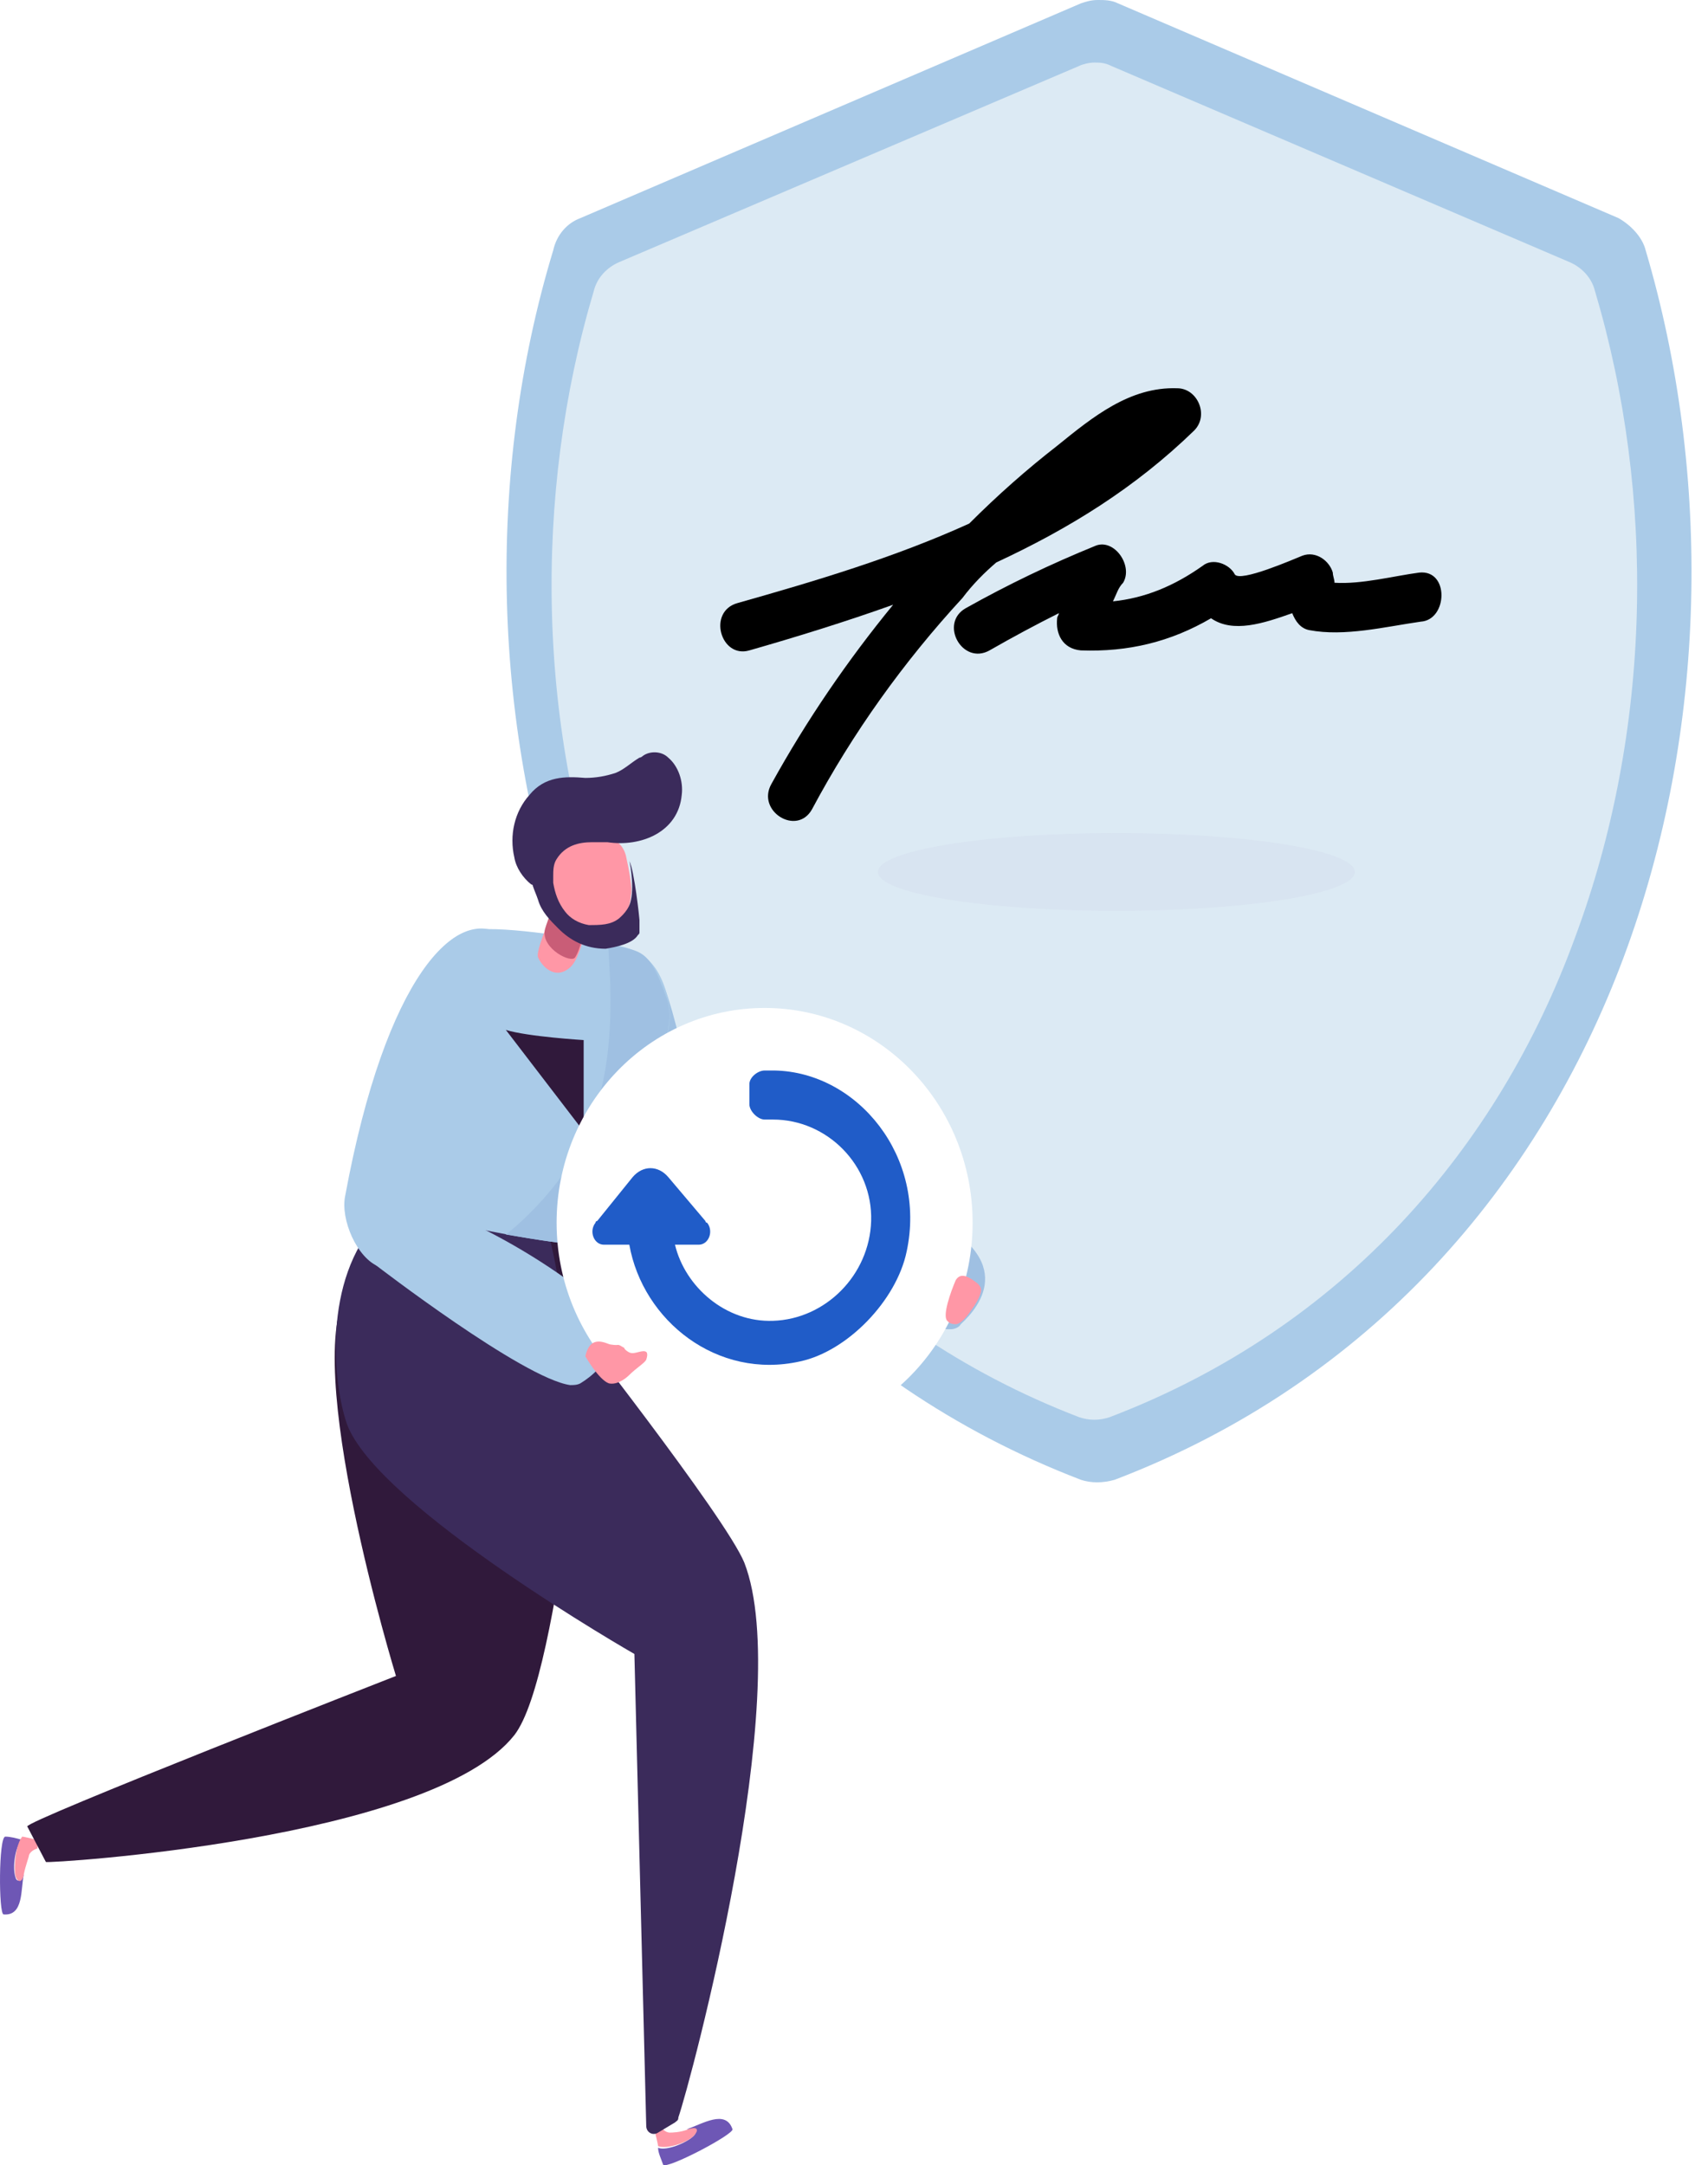 <svg xmlns="http://www.w3.org/2000/svg" width="101" height="128" fill="none" viewBox="0 0 101 128"><path fill="#AACBE8" d="M64.914 0c-.4 0-.7.1-1 .2l-29.6 12.697c-.8.3-1.4 1-1.6 1.9-4 13.197-3.7 28.293 1.2 41.79 5 13.397 14.9 25.095 30 30.893.6.2 1.3.2 2 0 15.2-5.798 25.1-17.496 30.1-30.893 5-13.397 5.2-28.593 1.3-41.79-.2-.8-.9-1.5-1.6-1.9L66.114.2c-.4-.2-.8-.2-1.2-.2z"/><path fill="#DCEAF4" d="M64.714 3.698c-.3 0-.7.1-.9.2l-27.2 11.598c-.7.3-1.3.9-1.5 1.7-3.6 12.096-3.4 25.993 1.2 38.29s13.7 22.995 27.5 28.294c.6.2 1.2.2 1.8 0 13.9-5.3 23-15.997 27.5-28.294 4.6-12.297 4.8-26.194 1.2-38.29-.2-.8-.8-1.4-1.5-1.7l-27.1-11.598c-.4-.2-.7-.2-1-.2z"/><path fill="#D6E0EF" d="M66.014 53.846c7.787 0 14.1-1.03 14.1-2.3 0-1.27-6.313-2.299-14.1-2.299s-14.1 1.03-14.1 2.3c0 1.27 6.313 2.299 14.1 2.299z" opacity=".6"/><path fill="#000" d="M58.914 33.25c4.3-1.999 8.2-4.398 11.7-7.797.9-.9.2-2.5-1-2.5-2.8-.1-5 1.7-7.1 3.4-1.8 1.4-3.5 2.899-5.2 4.598-4.4 2-9.1 3.4-13.7 4.7-1.8.499-1 3.298.7 2.798 2.8-.8 5.7-1.7 8.5-2.699-2.7 3.3-5.1 6.798-7.2 10.598-.9 1.6 1.5 3.099 2.4 1.5 2.4-4.5 5.4-8.699 8.9-12.498.6-.8 1.3-1.5 2-2.1z"/><path fill="#000" d="M83.914 33.851c-1.5.2-3.4.7-5 .6 0-.2-.1-.4-.1-.6-.2-.7-1-1.3-1.8-1-.5.2-3.7 1.6-4 1.1-.3-.6-1.3-1-1.9-.5-1.7 1.2-3.4 1.9-5.3 2.1.2-.4.3-.8.6-1.1.6-1-.5-2.6-1.6-2.2-2.7 1.1-5.2 2.3-7.7 3.7-1.6.9-.2 3.398 1.4 2.499 1.4-.8 2.7-1.5 4.1-2.2 0 .1-.1.2-.1.3-.1.9.3 1.8 1.4 1.9 2.8.1 5.3-.5 7.7-1.9 1.3.9 3.1.3 4.8-.3.2.5.5.9 1 1 2.1.4 4.5-.2 6.6-.5 1.6-.1 1.7-3.099-.1-2.899z"/><path fill="#FF97A6" d="M40.214 78.782c-.3-.3.1-1.7.4-2.4.2-.5.8-.2 1.3.1.1.1.2.2.1.4 0 0 0 .4-.6 1.2-.2.3-.9 1-.9 1l-.3-.3z"/><path fill="#6E57B5" d="M.214 113.174c1.2.1 1-1.5 1.2-2.399-.1.299-.4.599-.5.199-.2-.599 0-1.899.4-2.199-.3-.1-.7-.2-1-.2-.4 0-.4 4.599-.1 4.599z"/><path fill="#FF97A6" d="M.914 110.875c.1.399.4.499.5-.1.1-.5.3-1 .3-1.1.1-.3.5-.4.5-.4v-.5s-.8-.2-.9-.2c-.4.5-.5 1.8-.4 2.3z"/><path fill="#30193B" d="M20.614 76.182c-2.9 4.3 2.8 22.895 2.8 22.895s-22 8.598-21.8 8.898l1.1 2.099c.1.1 22.8-1.299 27.7-7.498 2.8-3.6 4.2-23.795 5.8-30.193.7-3-13.7 1-15.6 3.799z"/><path fill="#6E57B5" d="M43.314 125.871c-.4-1.2-1.8-.3-2.7 0 .3 0 .7.1.4.4-.4.4-1.6.9-2.1.7 0 .3.2.7.3 1 .2.3 4.2-1.8 4.1-2.1z"/><path fill="#FF97A6" d="M41.014 126.272c.3-.3.3-.6-.3-.4-.5.2-1 .2-1.1.2-.3 0-.5-.3-.5-.3l-.4.2s.2.8.2.9c.5.2 1.7-.2 2.1-.6z"/><path fill="#3B2B5B" d="M20.514 84.181c1.8 4.899 17 13.597 17 13.597l.7 27.894c0 .4.4.6.7.4l1-.6c.1-.1.2-.1.2-.3.7-1.999 6.9-25.094 3.9-32.793-1.1-2.7-10.7-14.897-10.7-14.897s-.8-5.498-1.5-6.098c-1.3.1-5.8-2.8-9.4.7-3.4 3.599-2.7 9.797-1.9 12.097z"/><path fill="#9FC0E2" d="M38.613 57.087c-2.3-2.3-4.1 2.6.6 14.497.5 1.3 4 .7 3.4-1.2-1.8-4.899-2.7-11.897-4-13.297z"/><path fill="#9FC0E2" d="M42.114 71.984s10.9 6.698 14.1 6.598c.2 0 .5-.1.6-.3 1.2-1.1 3.5-3.999-2.6-6.698-6.9-3-12.6-3.1-12.6-3.1s1.5 0 .5 3.5z"/><path fill="#AACBE8" d="M28.014 54.987c1.8-.3 6.9.6 7.3.7 2 .3 3.5.5 4.2 3.399.4 1.7-.5 3.399-.7 4.399-.9 4.699-2.8 10.198-2.8 10.198s-2.3 0-6-.7c-5.4-1-6.4-1.6-6.4-1.6s-.2-3.6 1-12.297c0-.5 1.2-3.8 3.4-4.1z"/><path fill="#FF97A6" d="M33.314 52.487s-1.7 3.6-1.5 4.1c.2.5 1 1.4 1.9.6.9-.8 1.2-4.2 1.2-4.2l-1.6-.5z"/><path fill="#C95D77" d="M33.614 51.287s-1.3 3.2-1.4 3.7c-.2 1.1 1.6 2 1.8 1.6.6-.9 1.1-4.8 1.1-4.8l-1.5-.5z"/><path fill="#9FC0E2" d="M36.014 55.886c2 .3 2.4.3 3.4 3.1.6 1.6-.5 3.499-.7 4.499-.9 4.698-2.8 10.197-2.8 10.197s-2.1-.1-2.8-.2c-.8-.1-3.2-.5-3.2-.5s4-2.999 5.3-7.398c1.5-4.499.6-9.798.8-9.698z"/><path fill="#FF97A6" d="M37.313 52.888c.1-.3-.1-1.4-.3-2.3-.2-.8-.9-1.2-1.6-1.1-1.1.3-2.4.7-2.7 1-.5.5-.3 1.3-.3 1.9.1.6.4 1.6.9 2.1.4.4 1.4.6 1.9.5 1.6-.4 2-.9 2.1-2.1z"/><path fill="#3B2B5B" d="M33.014 54.887c-.5-.5-1-1-1.2-1.7-.1-.3-.2-.5-.3-.8 0 0 0-.1-.1-.1-.5-.4-.9-1-1-1.6-.3-1.3 0-2.7.9-3.699.9-1.1 2.1-1.1 3.3-1 .6 0 1.2-.1 1.8-.3.5-.2.9-.6 1.4-.9.1 0 .2-.1.2-.1.4-.3 1.1-.3 1.5.1.6.5.9 1.4.8 2.2-.2 2.2-2.4 3.1-4.4 2.8h-.9c-.8 0-1.6.2-2.1 1-.2.3-.2.7-.2 1v.4c.1.6.3 1.199.7 1.699.3.4.8.7 1.4.8.7 0 1.3 0 1.8-.4.1-.1.6-.5.7-1.1.2-.9-.1-2.4-.1-2.3.3.6.6 3.4.6 3.5v.7c0 .1 0 .1-.1.2-.3.5-1.3.7-1.9.8-1.2 0-2.1-.5-2.8-1.2z"/><path fill="#30193B" d="M29.914 60.887l4.6 5.999v-5.4s-3.3-.2-4.6-.6z"/><path fill="#AACBE8" d="M29.714 55.287c-2.7-1.8-6.9 2.4-9.3 15.396-.3 1.4.7 3.7 2 4.2l2.4.7s-.4-2.9.1-4.9c1.2-5.299 4.3-13.397 4.8-15.396z"/><path fill="#AACBE8" d="M22.214 74.783s8.7 6.699 11.5 7.099c.2 0 .4 0 .6-.1 1.3-.8 3.8-3-1.3-6.5-5.8-3.998-10.9-5.098-10.9-5.098s1.5 1.7.1 4.599z"/><path fill="#fff" d="M45.214 84.981c6.793 0 12.3-5.685 12.3-12.697s-5.507-12.697-12.3-12.697c-6.793 0-12.3 5.685-12.3 12.697s5.507 12.697 12.3 12.697z" filter="url(#a)"/><path fill="#205CC8" d="M53.614 73.983c-.6 2.899-3.5 5.898-6.3 6.498-4.9 1.1-9.3-2.4-10.1-6.898h-1.5c-.6 0-.9-.8-.5-1.3 0 0 0-.1.1-.1l2.1-2.6c.6-.7 1.5-.7 2.1 0l2.2 2.6s0 .1.1.1c.4.5.1 1.3-.5 1.3h-1.4c.6 2.5 3 4.599 5.8 4.499 3.1-.1 5.7-2.7 5.8-5.899.1-3.3-2.6-5.999-5.8-5.999h-.5c-.4 0-.9-.5-.9-.9v-1.199c0-.4.5-.8.9-.8h.6c4.9.1 9 5.099 7.8 10.698z"/><path fill="#FF97A6" d="M34.614 80.182s.8 1.4 1.4 1.6c.5.1 1-.3 1.2-.5.4-.4.9-.7 1-.9.3-.9-.6-.3-.9-.4-.1 0-.4-.2-.4-.3-.5-.3-.2-.1-.8-.2-.2 0-1.2-.7-1.5.7zm21.4-2.1c-.3-.3.2-1.7.5-2.4.3-.499.8-.2 1.3.2.1.1.2.2.2.4 0 0 0 .4-.6 1.2-.2.3-.6.8-.9.8-.3 0-.4-.1-.5-.2z"/><defs><filter id="a" width="32.6" height="33.394" x="28.914" y="55.587" color-interpolation-filters="sRGB" filterUnits="userSpaceOnUse"><feFlood flood-opacity="0" result="BackgroundImageFix"/><feColorMatrix in="SourceAlpha" values="0 0 0 0 0 0 0 0 0 0 0 0 0 0 0 0 0 0 127 0"/><feOffset/><feGaussianBlur stdDeviation="2"/><feColorMatrix values="0 0 0 0 0 0 0 0 0 0 0 0 0 0 0 0 0 0 0.3 0"/><feBlend in2="BackgroundImageFix" result="effect1_dropShadow"/><feBlend in="SourceGraphic" in2="effect1_dropShadow" result="shape"/></filter></defs></svg>